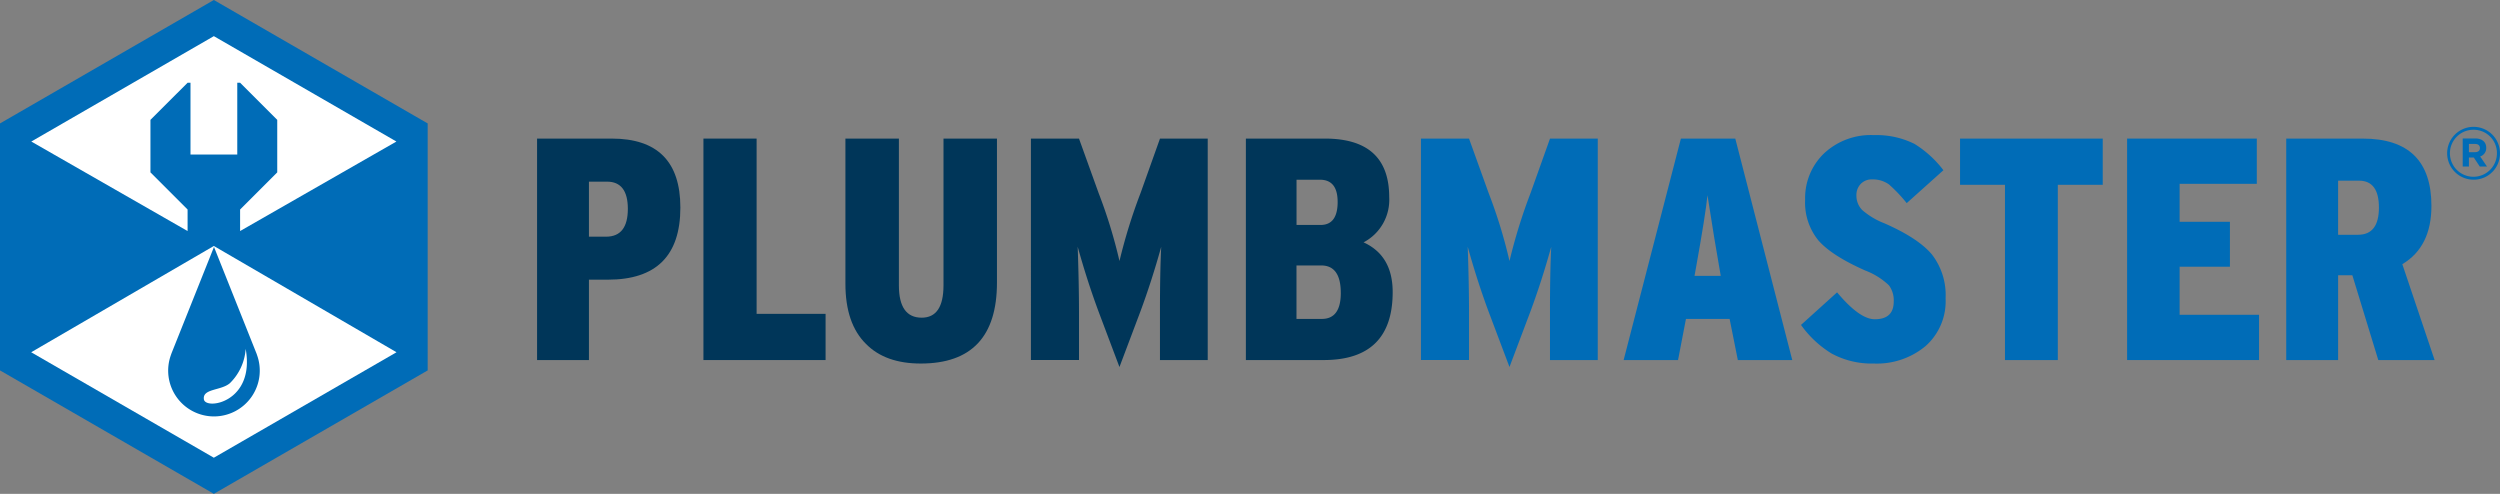 <svg xmlns="http://www.w3.org/2000/svg" xmlns:xlink="http://www.w3.org/1999/xlink" width="384.817" height="76.017" viewBox="0 0 384.817 76.017">
  <rect x="0" y="0" width="384.817" height="76.017" fill="#808080" stroke="none"/>
  <defs>
    <clipPath id="clip-path">
      <rect id="Rectangle_147" data-name="Rectangle 147" width="384.817" height="76.017" fill="none"/>
    </clipPath>
  </defs>
  <g id="Plumbmaster" transform="translate(0 -0.001)">
    <path id="Path_260" data-name="Path 260" d="M.365,19.275V56.728L32.8,75.456,65.238,56.728V19.275L32.8.548Z" transform="translate(0.129 0.195)" fill="#fff"/>
    <path id="Path_261" data-name="Path 261" d="M4.817,54.232V54.21L32.9,37.871h.03L61.016,54.21v.022l-28.1,16.223Zm0-32.446,28.1-16.223,28.1,16.223L36.958,35.564V32.249l5.717-5.717V18.45l-5.717-5.717h-.436V23.788h-7.2V12.733h-.442L23.158,18.45v8.083l5.717,5.717v3.315ZM32.916,0,0,19V57.014l32.916,19,32.916-19V19Z" transform="translate(0 0.001)" fill="#006cb7"/>
    <g id="Group_77" data-name="Group 77" transform="translate(0 0.001)">
      <g id="Group_76" data-name="Group 76" clip-path="url(#clip-path)">
        <path id="Path_262" data-name="Path 262" d="M19.687,44.365l-.012.031-.1.261h.008a7.049,7.049,0,1,0,13.2,0h.008l-.1-.261-.014-.031-6.49-16.273Z" transform="translate(6.753 9.917)" fill="#006cb7"/>
        <path id="Path_263" data-name="Path 263" d="M29.63,39.69A8.137,8.137,0,0,1,27.2,44.971c-1.348,1.168-4.249.81-4,2.488s7.921.478,6.43-7.769" transform="translate(8.185 14.011)" fill="#fff"/>
        <path id="Path_264" data-name="Path 264" d="M83.158,26.382q0,11.106-11.152,11.1H69.084V49.856H61.1V15.766H72.589q10.568,0,10.568,10.616m-8.084.2q0-4.187-3.215-4.189H69.084v8.474h2.63q3.359,0,3.36-4.285" transform="translate(21.569 5.566)" fill="#003659"/>
        <path id="Path_265" data-name="Path 265" d="M98.826,49.856h-18.8V15.766H88.21V42.745H98.826Z" transform="translate(28.252 5.566)" fill="#003659"/>
        <path id="Path_266" data-name="Path 266" d="M119.505,37.925q0,12.467-11.736,12.467-5.453,0-8.425-3.02-3.164-3.115-3.165-9.252V15.766h8.23v22.6q0,4.966,3.506,4.967,3.359,0,3.36-4.967v-22.6h8.23Z" transform="translate(33.954 5.566)" fill="#003659"/>
        <path id="Path_267" data-name="Path 267" d="M144.5,49.856h-7.352V42.307q0-5.991.193-9.885-1.459,5.259-3.213,9.983l-3.215,8.523L127.7,42.4q-1.753-4.723-3.215-9.983.195,5.65.2,9.885v7.549h-7.4V15.766h7.4l3.019,8.377a77.392,77.392,0,0,1,3.213,10.47,83.951,83.951,0,0,1,3.264-10.518l2.971-8.328H144.5Z" transform="translate(41.401 5.566)" fill="#003659"/>
        <path id="Path_268" data-name="Path 268" d="M164.333,39.384q0,10.47-10.616,10.471h-11.98V15.766h12.175q9.884,0,9.887,9.008a7.39,7.39,0,0,1-3.947,6.964q4.481,2.046,4.481,7.646m-7.986.146q0-4.236-3.02-4.236h-3.8v8.23h3.9q2.92,0,2.923-3.994m-.488-14.024q0-3.41-2.726-3.408h-3.6v6.963h3.7q2.63,0,2.629-3.554" transform="translate(50.037 5.566)" fill="#003659"/>
        <path id="Path_269" data-name="Path 269" d="M188.871,49.856h-7.354V42.307q0-5.991.195-9.885Q180.253,37.68,178.5,42.4l-3.216,8.523L172.069,42.4q-1.754-4.723-3.213-9.983.193,5.65.2,9.885v7.549h-7.4V15.766h7.4l3.017,8.377a77.189,77.189,0,0,1,3.213,10.47,84.192,84.192,0,0,1,3.263-10.518l2.971-8.328h7.354Z" transform="translate(57.066 5.566)" fill="#006cb7"/>
        <path id="Path_270" data-name="Path 270" d="M210.669,49.856h-8.378l-1.265-6.331h-6.719l-1.219,6.331h-8.375l8.814-34.09H201.9ZM199.663,36.9l-.195-1.12q-.729-4.092-1.85-11.3-.292,2.971-1.8,11.346l-.195,1.072Z" transform="translate(65.208 5.566)" fill="#006cb7"/>
        <path id="Path_271" data-name="Path 271" d="M227.147,40.5a9.214,9.214,0,0,1-3.092,7.352,11.718,11.718,0,0,1-7.964,2.679,12.93,12.93,0,0,1-6.523-1.559,16.142,16.142,0,0,1-4.677-4.382l5.553-5.016q3.458,4.138,5.8,4.14,2.918,0,2.921-2.728a3.9,3.9,0,0,0-.731-2.484,10.9,10.9,0,0,0-3.652-2.288q-5.165-2.289-7.208-4.627a9.208,9.208,0,0,1-2.047-6.282,9.515,9.515,0,0,1,2.9-7.109,10.514,10.514,0,0,1,7.669-2.825,13.154,13.154,0,0,1,6.285,1.364,16.571,16.571,0,0,1,4.431,4.041l-5.65,5.064a22.682,22.682,0,0,0-2.726-2.872,4.27,4.27,0,0,0-2.582-.779,2.314,2.314,0,0,0-1.778.706,2.44,2.44,0,0,0-.656,1.729,3.14,3.14,0,0,0,.9,2.288,11.563,11.563,0,0,0,3.431,2.044q5.21,2.291,7.3,4.8a10.189,10.189,0,0,1,2.094,6.745" transform="translate(72.332 5.426)" fill="#006cb7"/>
        <path id="Path_272" data-name="Path 272" d="M244.949,22.877h-6.915V49.855H229.9V22.877h-6.915V15.766h21.964Z" transform="translate(78.719 5.566)" fill="#006cb7"/>
        <path id="Path_273" data-name="Path 273" d="M262.3,49.856H241.99V15.766h19.965V22.73H250.073v5.844h7.743v6.915h-7.743v7.4H262.3Z" transform="translate(85.428 5.566)" fill="#006cb7"/>
        <path id="Path_274" data-name="Path 274" d="M282.932,49.855h-8.669L270.269,36.8h-2.19V49.855h-7.986V15.767h11.783q10.568,0,10.567,10.372,0,6.283-4.48,8.961Zm-8.571-23.472q0-4.138-3.069-4.139h-3.213v8.328h3.067q3.215,0,3.215-4.189" transform="translate(91.819 5.566)" fill="#006cb7"/>
        <path id="Path_275" data-name="Path 275" d="M282.456,22.565a4.067,4.067,0,1,1,4.078-4.078,4.04,4.04,0,0,1-4.078,4.078m.023-7.685a3.618,3.618,0,1,0,3.584,3.607,3.58,3.58,0,0,0-3.584-3.607m1,4.112,1.055,1.551h-1.112l-.921-1.394h-.752v1.394h-.955V16.217h1.921c1.034,0,1.7.528,1.7,1.427a1.347,1.347,0,0,1-.932,1.348m-.8-1.932h-.932v1.269h.955c.483,0,.741-.258.741-.629,0-.426-.292-.64-.764-.64" transform="translate(98.282 5.094)" fill="#006cb7"/>
      </g>
    </g>
  </g>
</svg>
